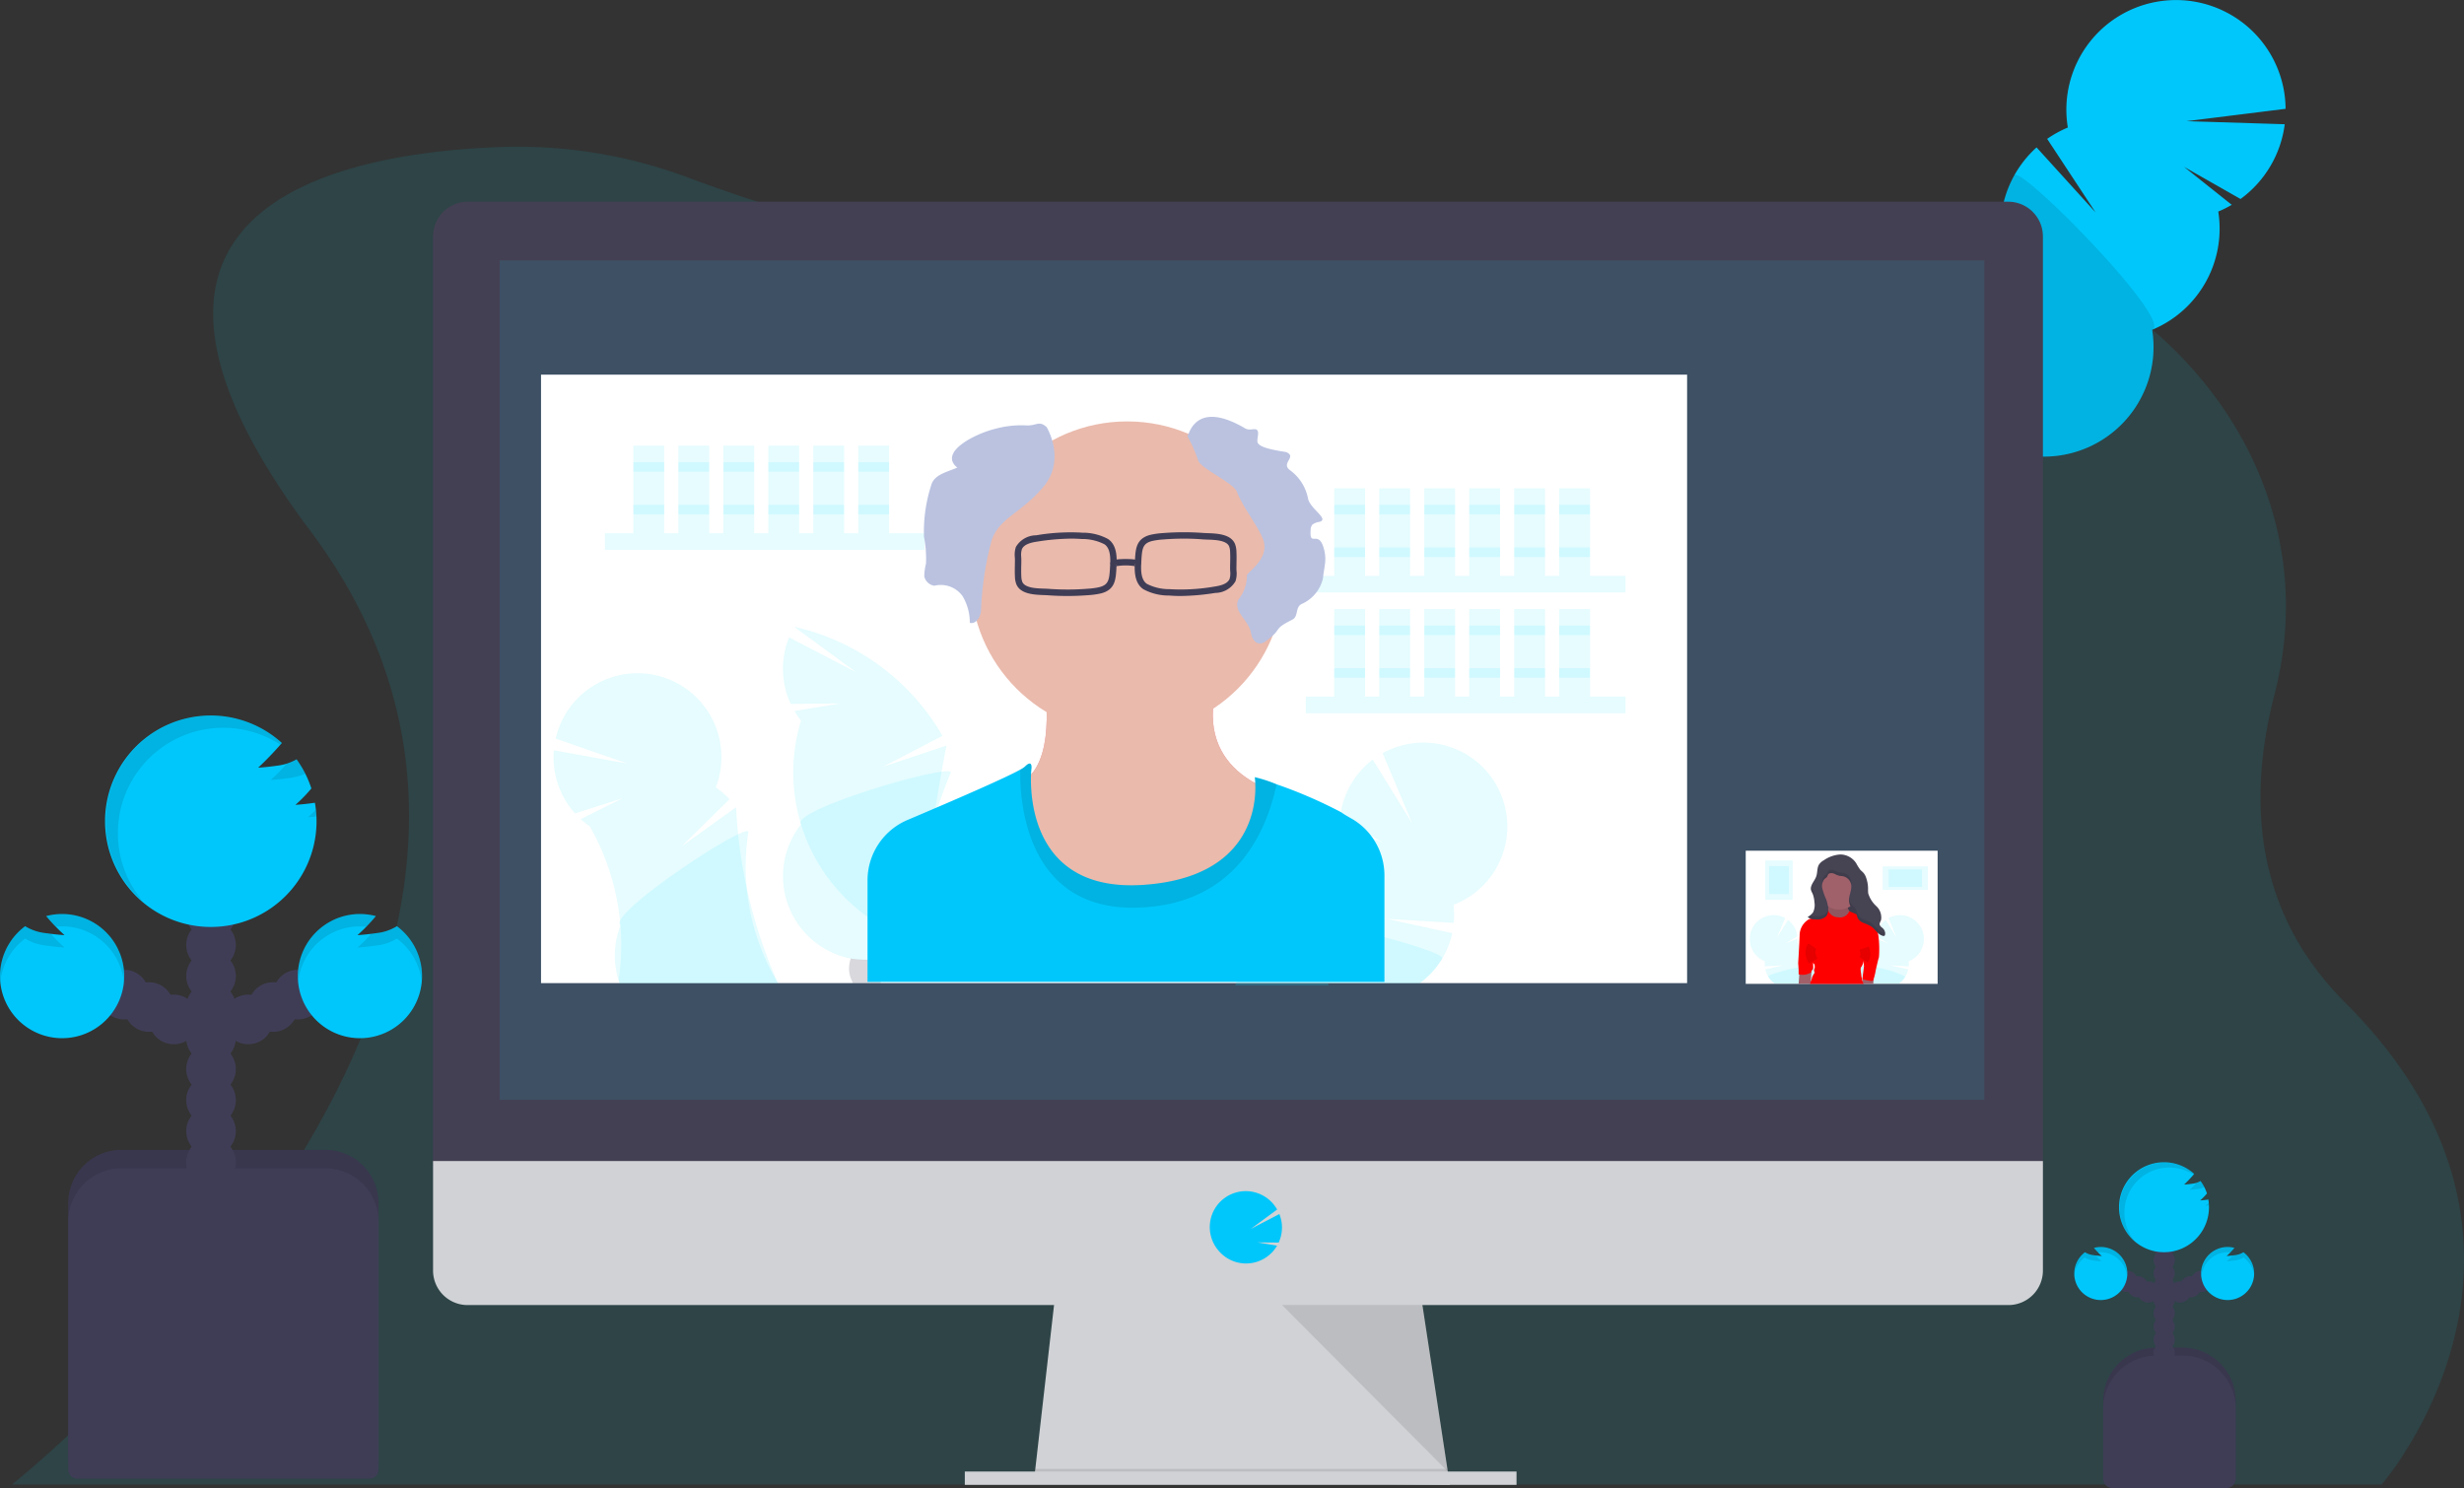 <?xml version="1.0" encoding="UTF-8"?> <svg xmlns="http://www.w3.org/2000/svg" width="248" height="149.79" viewBox="0 0 248 149.79"><rect x="0" y="0" width="248" height="149.79" fill="#333333" stroke="none"/><g id="Group_1467" data-name="Group 1467" transform="translate(-340.582 -961.8)"><path id="Path_316" data-name="Path 316" d="M590.367,1155.541a40.554,40.554,0,0,1-3.522,6.764,29.239,29.239,0,0,1-2.133,2.932l-.024.028H346.182l.043-.03c.215-.167,1.474-1.187,3.434-2.932,1.406-1.253,3.17-2.88,5.151-4.837,16.2-15.935,47.321-53.652,21.4-88.2-24.094-32.121,1.848-37.952,18.961-38.63a48.989,48.989,0,0,1,19.287,3.152,171.174,171.174,0,0,0,41.179,9.722q.927.105,1.871.2a180.324,180.324,0,0,0,30,.543h0c.294-.015.59-.037.888-.058a178.511,178.511,0,0,0,29.341-4.541c.625-.152,1.24-.3,1.854-.429,32.112-7.43,61.715,17.892,54.315,46.51-2.738,10.583-2.043,21.867,7.082,30.992C595.917,1131.626,594.1,1146.3,590.367,1155.541Z" transform="translate(-4.398 -54.03)" fill="#01e2ff" opacity="0.1" style="isolation: isolate"></path><ellipse id="Ellipse_85" data-name="Ellipse 85" cx="3.015" cy="2.303" rx="3.015" ry="2.303" transform="translate(529.748 1021.713) rotate(-60.79)" fill="#3f3d56"></ellipse><ellipse id="Ellipse_86" data-name="Ellipse 86" cx="3.015" cy="2.303" rx="3.015" ry="2.303" transform="translate(531.545 1018.496) rotate(-60.79)" fill="#3f3d56"></ellipse><ellipse id="Ellipse_87" data-name="Ellipse 87" cx="3.015" cy="2.303" rx="3.015" ry="2.303" transform="translate(533.345 1015.28) rotate(-60.79)" fill="#3f3d56"></ellipse><ellipse id="Ellipse_88" data-name="Ellipse 88" cx="3.015" cy="2.303" rx="3.015" ry="2.303" transform="translate(535.142 1012.061) rotate(-60.79)" fill="#3f3d56"></ellipse><ellipse id="Ellipse_89" data-name="Ellipse 89" cx="3.015" cy="2.303" rx="3.015" ry="2.303" transform="translate(536.939 1008.846) rotate(-60.79)" fill="#3f3d56"></ellipse><ellipse id="Ellipse_90" data-name="Ellipse 90" cx="3.015" cy="2.303" rx="3.015" ry="2.303" transform="translate(538.738 1005.629) rotate(-60.79)" fill="#3f3d56"></ellipse><ellipse id="Ellipse_91" data-name="Ellipse 91" cx="3.015" cy="2.303" rx="3.015" ry="2.303" transform="translate(540.538 1002.413) rotate(-60.79)" fill="#3f3d56"></ellipse><path id="Path_317" data-name="Path 317" d="M1276.312,983.1a11.216,11.216,0,0,0,1.365-.682l-4.8-3.822,5.685,3.236a11.055,11.055,0,0,0,4.449-7.526l-9.887-.309,9.973-1.243a11.033,11.033,0,1,0-21.918,1.884,11.1,11.1,0,0,0-2.08,1.142l4.87,7.4-5.938-6.541a11.035,11.035,0,0,0-3.5,9.911A11.031,11.031,0,1,0,1269.667,995a11.028,11.028,0,0,0,6.653-11.906Z" transform="translate(-712.471 0)" fill="#00c7fb"></path><path id="Path_318" data-name="Path 318" d="M1255.786,1043.774a11,11,0,0,0-1.257,7.106,11.031,11.031,0,1,0,15.138,8.462C1271.863,1058.425,1256.392,1042.7,1255.786,1043.774Z" transform="translate(-712.471 -64.34)" opacity="0.1" style="isolation: isolate"></path><path id="Path_319" data-name="Path 319" d="M1332.337,1593.926h2.6a5.365,5.365,0,0,1,5.365,5.365v7.964h-13.329v-7.964A5.365,5.365,0,0,1,1332.337,1593.926Z" transform="translate(-774.701 -496.465)" fill="#3f3d56"></path><path id="Path_320" data-name="Path 320" d="M1332.337,1593.926h2.6a5.365,5.365,0,0,1,5.365,5.365v7.964h-13.329v-7.964A5.365,5.365,0,0,1,1332.337,1593.926Z" transform="translate(-774.701 -496.465)" opacity="0.1" style="isolation: isolate"></path><circle id="Ellipse_92" data-name="Ellipse 92" cx="1.067" cy="1.067" r="1.067" transform="translate(557.338 1098.261)" fill="#3f3d56"></circle><circle id="Ellipse_93" data-name="Ellipse 93" cx="1.067" cy="1.067" r="1.067" transform="translate(557.338 1096.928)" fill="#3f3d56"></circle><circle id="Ellipse_94" data-name="Ellipse 94" cx="1.067" cy="1.067" r="1.067" transform="translate(557.338 1095.594)" fill="#3f3d56"></circle><circle id="Ellipse_95" data-name="Ellipse 95" cx="1.067" cy="1.067" r="1.067" transform="translate(557.338 1094.261)" fill="#3f3d56"></circle><circle id="Ellipse_96" data-name="Ellipse 96" cx="1.067" cy="1.067" r="1.067" transform="translate(557.338 1092.928)" fill="#3f3d56"></circle><circle id="Ellipse_97" data-name="Ellipse 97" cx="1.067" cy="1.067" r="1.067" transform="translate(557.338 1091.595)" fill="#3f3d56"></circle><circle id="Ellipse_98" data-name="Ellipse 98" cx="1.067" cy="1.067" r="1.067" transform="translate(557.338 1090.263)" fill="#3f3d56"></circle><circle id="Ellipse_99" data-name="Ellipse 99" cx="1.067" cy="1.067" r="1.067" transform="translate(558.78 1092.743) rotate(-80.783)" fill="#3f3d56"></circle><circle id="Ellipse_100" data-name="Ellipse 100" cx="1.067" cy="1.067" r="1.067" transform="translate(560.003 1090.263)" fill="#3f3d56"></circle><circle id="Ellipse_101" data-name="Ellipse 101" cx="1.067" cy="1.067" r="1.067" transform="translate(561.07 1089.728)" fill="#3f3d56"></circle><circle id="Ellipse_102" data-name="Ellipse 102" cx="1.067" cy="1.067" r="1.067" transform="translate(557.338 1088.93)" fill="#3f3d56"></circle><circle id="Ellipse_103" data-name="Ellipse 103" cx="1.067" cy="1.067" r="1.067" transform="translate(557.338 1087.597)" fill="#3f3d56"></circle><circle id="Ellipse_104" data-name="Ellipse 104" cx="1.067" cy="1.067" r="1.067" transform="translate(557.338 1086.262)" fill="#3f3d56"></circle><circle id="Ellipse_105" data-name="Ellipse 105" cx="1.067" cy="1.067" r="1.067" transform="translate(557.338 1084.93)" fill="#3f3d56"></circle><path id="Path_321" data-name="Path 321" d="M1343.362,1510.721q-.4.058-.8.084a6.152,6.152,0,0,0,.687-.7,4.506,4.506,0,0,0-.644-1.251,2.219,2.219,0,0,1-.858.272c-.264.039-.53.067-.8.084a14.221,14.221,0,0,0,1.019-1.073,4.528,4.528,0,1,0,1.487,3.35,4.409,4.409,0,0,0-.069-.779Z" transform="translate(-780.537 -428.163)" fill="#00c7fb"></path><path id="Path_322" data-name="Path 322" d="M1377.16,1547.252a2.1,2.1,0,0,1-.9.3c-.264.039-.53.066-.8.084a7.8,7.8,0,0,0,.79-.82,2.768,2.768,0,0,0-.682-.09,2.67,2.67,0,1,0,1.586.526Z" transform="translate(-810.772 -459.395)" fill="#00c7fb"></path><circle id="Ellipse_106" data-name="Ellipse 106" cx="1.067" cy="1.067" r="1.067" transform="translate(555.737 1090.795)" fill="#3f3d56"></circle><circle id="Ellipse_107" data-name="Ellipse 107" cx="1.067" cy="1.067" r="1.067" transform="translate(554.67 1090.263)" fill="#3f3d56"></circle><circle id="Ellipse_108" data-name="Ellipse 108" cx="1.067" cy="1.067" r="1.067" transform="translate(553.606 1089.728)" fill="#3f3d56"></circle><path id="Path_323" data-name="Path 323" d="M1314.434,1547.252a2.1,2.1,0,0,0,.9.3c.264.039.53.066.8.084a7.8,7.8,0,0,1-.79-.82,2.769,2.769,0,0,1,.682-.09,2.67,2.67,0,1,1-1.586.526Z" transform="translate(-764.007 -459.395)" fill="#00c7fb"></path><path id="Path_324" data-name="Path 324" d="M1332.337,1597.656h2.6a5.365,5.365,0,0,1,5.365,5.365v7.054a.91.91,0,0,1-.91.91h-11.509a.91.91,0,0,1-.91-.91v-7.054A5.365,5.365,0,0,1,1332.337,1597.656Z" transform="translate(-774.701 -499.395)" fill="#3f3d56"></path><g id="Group_1457" data-name="Group 1457" transform="translate(553.909 1078.835)" opacity="0.1"><path id="Path_325" data-name="Path 325" d="M1375.267,1525.846a3.435,3.435,0,0,1-.345.326,3.419,3.419,0,0,0,.365-.032C1375.282,1526.041,1375.278,1525.943,1375.267,1525.846Z" transform="translate(-1366.27 -1521.831)"></path><path id="Path_326" data-name="Path 326" d="M1367.472,1516.655c.266-.017.532-.045.8-.084a2.5,2.5,0,0,0,.693-.189,4.855,4.855,0,0,0-.373-.616,1.613,1.613,0,0,1-.429.182A6.348,6.348,0,0,1,1367.472,1516.655Z" transform="translate(-1360.419 -1513.914)"></path><path id="Path_327" data-name="Path 327" d="M1335.1,1512.169a4.524,4.524,0,0,1,6.975-3.811l.069-.073a4.528,4.528,0,0,0-6.02,6.766l.05.044A4.507,4.507,0,0,1,1335.1,1512.169Z" transform="translate(-1334.606 -1507.139)"></path></g><g id="Group_1458" data-name="Group 1458" transform="translate(562.141 1087.331)" opacity="0.1"><path id="Path_328" data-name="Path 328" d="M1384.862,1550.071c.266-.019.532-.047.8-.086a2.1,2.1,0,0,0,.9-.3,2.659,2.659,0,0,1,1.073,1.889,2.387,2.387,0,0,0,.015-.283,2.658,2.658,0,0,0-1.073-2.146,2.094,2.094,0,0,1-.9.3l-.215.026A5.252,5.252,0,0,1,1384.862,1550.071Z" transform="translate(-1382.308 -1548.627)"></path><path id="Path_329" data-name="Path 329" d="M1375.627,1547.258a1.234,1.234,0,0,1,.266.019c.14-.148.277-.307.416-.461a2.758,2.758,0,0,0-.682-.09,2.666,2.666,0,0,0-2.665,2.666h0a1.8,1.8,0,0,0,.013.266A2.667,2.667,0,0,1,1375.627,1547.258Z" transform="translate(-1372.962 -1546.726)"></path></g><g id="Group_1459" data-name="Group 1459" transform="translate(549.331 1087.331)" opacity="0.1"><path id="Path_330" data-name="Path 330" d="M1316.053,1550.071c-.266-.019-.532-.047-.8-.086a2.1,2.1,0,0,1-.9-.3,2.66,2.66,0,0,0-1.073,1.889,2.467,2.467,0,0,1-.015-.283,2.66,2.66,0,0,1,1.073-2.146,2.1,2.1,0,0,0,.9.3l.215.026A5.514,5.514,0,0,0,1316.053,1550.071Z" transform="translate(-1313.272 -1548.627)"></path><path id="Path_331" data-name="Path 331" d="M1323.234,1547.258a1.236,1.236,0,0,0-.266.019c-.139-.148-.277-.307-.416-.461a2.76,2.76,0,0,1,.682-.09,2.665,2.665,0,0,1,2.665,2.666,1.8,1.8,0,0,1-.013.266A2.667,2.667,0,0,0,1323.234,1547.258Z" transform="translate(-1320.56 -1546.726)"></path></g><path id="Path_332" data-name="Path 332" d="M377.947,1501.156h20.5a5.365,5.365,0,0,1,5.365,5.365v25.858H372.582v-25.858A5.365,5.365,0,0,1,377.947,1501.156Z" transform="translate(-25.133 -423.605)" fill="#3f3d56"></path><path id="Path_333" data-name="Path 333" d="M377.947,1501.156h20.5a5.365,5.365,0,0,1,5.365,5.365v25.858H372.582v-25.858A5.365,5.365,0,0,1,377.947,1501.156Z" transform="translate(-25.133 -423.605)" opacity="0.1" style="isolation: isolate"></path><circle id="Ellipse_109" data-name="Ellipse 109" cx="2.498" cy="2.498" r="2.498" transform="translate(359.324 1079.416)" fill="#3f3d56"></circle><circle id="Ellipse_110" data-name="Ellipse 110" cx="2.498" cy="2.498" r="2.498" transform="translate(359.324 1076.294)" fill="#3f3d56"></circle><circle id="Ellipse_111" data-name="Ellipse 111" cx="2.498" cy="2.498" r="2.498" transform="translate(359.324 1073.169)" fill="#3f3d56"></circle><circle id="Ellipse_112" data-name="Ellipse 112" cx="2.498" cy="2.498" r="2.498" transform="translate(359.324 1070.047)" fill="#3f3d56"></circle><circle id="Ellipse_113" data-name="Ellipse 113" cx="2.498" cy="2.498" r="2.498" transform="translate(359.324 1066.922)" fill="#3f3d56"></circle><circle id="Ellipse_114" data-name="Ellipse 114" cx="2.498" cy="2.498" r="2.498" transform="translate(359.324 1063.799)" fill="#3f3d56"></circle><circle id="Ellipse_115" data-name="Ellipse 115" cx="2.498" cy="2.498" r="2.498" transform="translate(359.324 1060.677)" fill="#3f3d56"></circle><circle id="Ellipse_116" data-name="Ellipse 116" cx="2.498" cy="2.498" r="2.498" transform="translate(362.837 1062.184) rotate(-5.655)" fill="#3f3d56"></circle><circle id="Ellipse_117" data-name="Ellipse 117" cx="2.498" cy="2.498" r="2.498" transform="translate(365.569 1060.677)" fill="#3f3d56"></circle><circle id="Ellipse_118" data-name="Ellipse 118" cx="2.498" cy="2.498" r="2.498" transform="translate(368.069 1059.425)" fill="#3f3d56"></circle><circle id="Ellipse_119" data-name="Ellipse 119" cx="2.498" cy="2.498" r="2.498" transform="translate(359.324 1057.552)" fill="#3f3d56"></circle><circle id="Ellipse_120" data-name="Ellipse 120" cx="2.498" cy="2.498" r="2.498" transform="translate(359.324 1054.429)" fill="#3f3d56"></circle><circle id="Ellipse_121" data-name="Ellipse 121" cx="2.498" cy="2.498" r="2.498" transform="translate(359.324 1051.305)" fill="#3f3d56"></circle><circle id="Ellipse_122" data-name="Ellipse 122" cx="2.498" cy="2.498" r="2.498" transform="translate(359.324 1048.182)" fill="#3f3d56"></circle><path id="Path_334" data-name="Path 334" d="M410.877,1306.211q-.929.135-1.867.2a14.544,14.544,0,0,0,1.607-1.651,10.589,10.589,0,0,0-1.489-2.932,5.088,5.088,0,0,1-2,.644c-.618.09-1.243.157-1.867.2a33.668,33.668,0,0,0,2.389-2.49,10.643,10.643,0,1,0,3.324,6.022Z" transform="translate(-38.696 -263.589)" fill="#00c7fb"></path><path id="Path_335" data-name="Path 335" d="M490.218,1391.754a4.916,4.916,0,0,1-2.1.7c-.62.092-1.243.157-1.867.2a17.572,17.572,0,0,0,1.85-1.919,6.251,6.251,0,1,0,2.118,1.019Z" transform="translate(-109.689 -336.716)" fill="#00c7fb"></path><circle id="Ellipse_123" data-name="Ellipse 123" cx="2.498" cy="2.498" r="2.498" transform="translate(355.575 1061.926)" fill="#3f3d56"></circle><circle id="Ellipse_124" data-name="Ellipse 124" cx="2.498" cy="2.498" r="2.498" transform="translate(353.077 1060.677)" fill="#3f3d56"></circle><circle id="Ellipse_125" data-name="Ellipse 125" cx="2.498" cy="2.498" r="2.498" transform="translate(350.579 1059.425)" fill="#3f3d56"></circle><path id="Path_336" data-name="Path 336" d="M343.123,1391.754a4.915,4.915,0,0,0,2.1.7c.618.092,1.24.157,1.865.2a17.575,17.575,0,0,1-1.85-1.919,6.251,6.251,0,1,1-2.118,1.019Z" transform="translate(-0.008 -336.716)" fill="#00c7fb"></path><path id="Path_337" data-name="Path 337" d="M377.947,1509.846h20.5a5.365,5.365,0,0,1,5.365,5.365v24.961a.91.91,0,0,1-.91.91H373.5a.91.91,0,0,1-.914-.906v-24.966A5.365,5.365,0,0,1,377.947,1509.846Z" transform="translate(-25.133 -430.43)" fill="#3f3d56"></path><g id="Group_1460" data-name="Group 1460" transform="translate(351.23 1033.845)" opacity="0.1"><path id="Path_338" data-name="Path 338" d="M485.749,1341.576a8.044,8.044,0,0,1-.807.764c.285-.019.573-.045.858-.073C485.79,1342.035,485.775,1341.8,485.749,1341.576Z" transform="translate(-464.609 -1332.117)"></path><path id="Path_339" data-name="Path 339" d="M467.482,1320.081c.625-.043,1.247-.107,1.865-.2a5.937,5.937,0,0,0,1.627-.429,10.809,10.809,0,0,0-.876-1.447,3.68,3.68,0,0,1-1,.429A14.852,14.852,0,0,1,467.482,1320.081Z" transform="translate(-450.896 -1313.605)"></path><path id="Path_340" data-name="Path 340" d="M391.418,1309.34a10.6,10.6,0,0,1,16.343-8.93c.054-.056.107-.118.161-.172a10.61,10.61,0,0,0-14.226,15.746q.118.107.24.21A10.562,10.562,0,0,1,391.418,1309.34Z" transform="translate(-390.198 -1297.501)"></path></g><g id="Group_1461" data-name="Group 1461" transform="translate(370.563 1053.807)" opacity="0.1"><path id="Path_341" data-name="Path 341" d="M508.232,1398.4q.936-.06,1.867-.2a4.911,4.911,0,0,0,2.1-.7,6.235,6.235,0,0,1,2.5,4.423,6.541,6.541,0,0,0,.034-.659,6.223,6.223,0,0,0-2.53-5.013,4.92,4.92,0,0,1-2.1.7c-.165.024-.328.043-.491.062A12.357,12.357,0,0,1,508.232,1398.4Z" transform="translate(-502.234 -1395.025)"></path><path id="Path_342" data-name="Path 342" d="M486.527,1391.765a6.077,6.077,0,0,1,.627.043c.326-.348.644-.717.972-1.073a6.224,6.224,0,0,0-7.844,6.033c0,.215.011.429.03.625A6.247,6.247,0,0,1,486.527,1391.765Z" transform="translate(-480.282 -1390.519)"></path></g><g id="Group_1462" data-name="Group 1462" transform="translate(340.582 1053.807)" opacity="0.1"><path id="Path_343" data-name="Path 343" d="M347.08,1398.4q-.936-.06-1.865-.2a4.863,4.863,0,0,1-2.1-.7,6.236,6.236,0,0,0-2.5,4.423,6.523,6.523,0,0,1-.034-.659,6.224,6.224,0,0,1,2.532-5.013,4.92,4.92,0,0,0,2.1.7c.163.024.326.043.489.062A12.579,12.579,0,0,0,347.08,1398.4Z" transform="translate(-340.582 -1395.025)"></path><path id="Path_344" data-name="Path 344" d="M363.841,1391.765a6.076,6.076,0,0,0-.627.043c-.326-.348-.644-.717-.972-1.073a6.224,6.224,0,0,1,7.844,6.033,4.213,4.213,0,0,1-.03.625A6.247,6.247,0,0,0,363.841,1391.765Z" transform="translate(-357.594 -1390.519)"></path></g><path id="Path_345" data-name="Path 345" d="M867.411,1587.611l-41.849-.537.122-1.073,2.024-17.705H864.46l2.7,17.705.206,1.341Z" transform="translate(-380.899 -476.336)" fill="#d0d2d5"></path><path id="Path_346" data-name="Path 346" d="M867.37,1652.137H846.487l-20.924-.268.122-1.073h41.48Z" transform="translate(-380.899 -541.13)" opacity="0.1" style="isolation: isolate"></path><rect id="Rectangle_1306" data-name="Rectangle 1306" width="55.53" height="1.341" transform="translate(437.689 1109.934)" fill="#d0d2d5"></rect><path id="Path_347" data-name="Path 347" d="M705.712,1059.927a3.494,3.494,0,0,0-3.475-3.511H547.159a3.494,3.494,0,0,0-3.477,3.511h0v94h162.03Z" transform="translate(-159.513 -74.31)" fill="#444053"></path><path id="Path_348" data-name="Path 348" d="M543.682,1506.416v11.012a3.475,3.475,0,0,0,3.464,3.485H702.238a3.475,3.475,0,0,0,3.475-3.475h0v-11.022Z" transform="translate(-159.513 -427.736)" fill="#d0d2d5"></path><rect id="Rectangle_1307" data-name="Rectangle 1307" width="149.422" height="84.503" transform="translate(390.876 988.008)" fill="#01e2ff" opacity="0.1" style="isolation: isolate"></rect><path id="Path_349" data-name="Path 349" d="M911.581,1527.792a3.625,3.625,0,0,0,2.85-1.382h0a3.892,3.892,0,0,0,.281-.414l-1.987-.326,2.146.015a3.612,3.612,0,0,0,.069-2.87l-2.882,1.5,2.659-1.953a3.62,3.62,0,1,0-5.981,4.035h0A3.621,3.621,0,0,0,911.581,1527.792Z" transform="translate(-445.592 -438.801)" fill="#00c7fb"></path><path id="Path_350" data-name="Path 350" d="M941.812,1573.916l16.694,16.767-2.56-16.767Z" transform="translate(-472.2 -480.75)" opacity="0.1" style="isolation: isolate"></path><rect id="Rectangle_1308" data-name="Rectangle 1308" width="115.353" height="61.252" transform="translate(395.035 999.515)" fill="#fff"></rect><rect id="Rectangle_1309" data-name="Rectangle 1309" width="32.174" height="1.668" transform="translate(401.469 1015.482)" fill="#01e2ff" opacity="0.1" style="isolation: isolate"></rect><rect id="Rectangle_1310" data-name="Rectangle 1310" width="3.099" height="8.818" transform="translate(404.33 1006.664)" fill="#01e2ff" opacity="0.1" style="isolation: isolate"></rect><rect id="Rectangle_1311" data-name="Rectangle 1311" width="3.099" height="8.818" transform="translate(408.858 1006.664)" fill="#01e2ff" opacity="0.1" style="isolation: isolate"></rect><rect id="Rectangle_1312" data-name="Rectangle 1312" width="3.099" height="8.818" transform="translate(413.386 1006.664)" fill="#01e2ff" opacity="0.1" style="isolation: isolate"></rect><rect id="Rectangle_1313" data-name="Rectangle 1313" width="3.099" height="8.818" transform="translate(417.914 1006.664)" fill="#01e2ff" opacity="0.1" style="isolation: isolate"></rect><rect id="Rectangle_1314" data-name="Rectangle 1314" width="3.099" height="8.818" transform="translate(422.443 1006.664)" fill="#01e2ff" opacity="0.1" style="isolation: isolate"></rect><rect id="Rectangle_1315" data-name="Rectangle 1315" width="3.099" height="8.818" transform="translate(426.971 1006.664)" fill="#01e2ff" opacity="0.1" style="isolation: isolate"></rect><rect id="Rectangle_1316" data-name="Rectangle 1316" width="3.099" height="0.953" transform="translate(404.33 1008.333)" fill="#01e2ff" opacity="0.1" style="isolation: isolate"></rect><rect id="Rectangle_1317" data-name="Rectangle 1317" width="3.099" height="0.953" transform="translate(408.858 1008.333)" fill="#01e2ff" opacity="0.1" style="isolation: isolate"></rect><rect id="Rectangle_1318" data-name="Rectangle 1318" width="3.099" height="0.953" transform="translate(413.386 1008.333)" fill="#01e2ff" opacity="0.1" style="isolation: isolate"></rect><rect id="Rectangle_1319" data-name="Rectangle 1319" width="3.099" height="0.953" transform="translate(417.914 1008.333)" fill="#01e2ff" opacity="0.1" style="isolation: isolate"></rect><rect id="Rectangle_1320" data-name="Rectangle 1320" width="3.099" height="0.953" transform="translate(422.443 1008.333)" fill="#01e2ff" opacity="0.1" style="isolation: isolate"></rect><rect id="Rectangle_1321" data-name="Rectangle 1321" width="3.099" height="0.953" transform="translate(426.971 1008.333)" fill="#01e2ff" opacity="0.1" style="isolation: isolate"></rect><rect id="Rectangle_1322" data-name="Rectangle 1322" width="3.099" height="0.953" transform="translate(404.33 1012.623)" fill="#01e2ff" opacity="0.1" style="isolation: isolate"></rect><rect id="Rectangle_1323" data-name="Rectangle 1323" width="3.099" height="0.953" transform="translate(408.858 1012.623)" fill="#01e2ff" opacity="0.1" style="isolation: isolate"></rect><rect id="Rectangle_1324" data-name="Rectangle 1324" width="3.099" height="0.953" transform="translate(413.386 1012.623)" fill="#01e2ff" opacity="0.1" style="isolation: isolate"></rect><rect id="Rectangle_1325" data-name="Rectangle 1325" width="3.099" height="0.953" transform="translate(417.914 1012.623)" fill="#01e2ff" opacity="0.1" style="isolation: isolate"></rect><rect id="Rectangle_1326" data-name="Rectangle 1326" width="3.099" height="0.953" transform="translate(422.443 1012.623)" fill="#01e2ff" opacity="0.1" style="isolation: isolate"></rect><rect id="Rectangle_1327" data-name="Rectangle 1327" width="3.099" height="0.953" transform="translate(426.971 1012.623)" fill="#01e2ff" opacity="0.1" style="isolation: isolate"></rect><rect id="Rectangle_1328" data-name="Rectangle 1328" width="32.174" height="1.668" transform="translate(472.015 1019.772)" fill="#01e2ff" opacity="0.1" style="isolation: isolate"></rect><rect id="Rectangle_1329" data-name="Rectangle 1329" width="3.099" height="8.818" transform="translate(474.876 1010.954)" fill="#01e2ff" opacity="0.1" style="isolation: isolate"></rect><rect id="Rectangle_1330" data-name="Rectangle 1330" width="3.099" height="8.818" transform="translate(479.404 1010.954)" fill="#01e2ff" opacity="0.1" style="isolation: isolate"></rect><rect id="Rectangle_1331" data-name="Rectangle 1331" width="3.099" height="8.818" transform="translate(483.933 1010.954)" fill="#01e2ff" opacity="0.1" style="isolation: isolate"></rect><rect id="Rectangle_1332" data-name="Rectangle 1332" width="3.099" height="8.818" transform="translate(488.461 1010.954)" fill="#01e2ff" opacity="0.1" style="isolation: isolate"></rect><rect id="Rectangle_1333" data-name="Rectangle 1333" width="3.099" height="8.818" transform="translate(492.989 1010.954)" fill="#01e2ff" opacity="0.1" style="isolation: isolate"></rect><rect id="Rectangle_1334" data-name="Rectangle 1334" width="3.099" height="8.818" transform="translate(497.517 1010.954)" fill="#01e2ff" opacity="0.1" style="isolation: isolate"></rect><rect id="Rectangle_1335" data-name="Rectangle 1335" width="3.099" height="0.953" transform="translate(474.876 1012.623)" fill="#01e2ff" opacity="0.1" style="isolation: isolate"></rect><rect id="Rectangle_1336" data-name="Rectangle 1336" width="3.099" height="0.953" transform="translate(479.404 1012.623)" fill="#01e2ff" opacity="0.1" style="isolation: isolate"></rect><rect id="Rectangle_1337" data-name="Rectangle 1337" width="3.099" height="0.953" transform="translate(483.933 1012.623)" fill="#01e2ff" opacity="0.1" style="isolation: isolate"></rect><rect id="Rectangle_1338" data-name="Rectangle 1338" width="3.099" height="0.953" transform="translate(488.461 1012.623)" fill="#01e2ff" opacity="0.1" style="isolation: isolate"></rect><rect id="Rectangle_1339" data-name="Rectangle 1339" width="3.099" height="0.953" transform="translate(492.989 1012.623)" fill="#01e2ff" opacity="0.1" style="isolation: isolate"></rect><rect id="Rectangle_1340" data-name="Rectangle 1340" width="3.099" height="0.953" transform="translate(497.517 1012.623)" fill="#01e2ff" opacity="0.1" style="isolation: isolate"></rect><rect id="Rectangle_1341" data-name="Rectangle 1341" width="3.099" height="0.953" transform="translate(474.876 1016.913)" fill="#01e2ff" opacity="0.1" style="isolation: isolate"></rect><rect id="Rectangle_1342" data-name="Rectangle 1342" width="3.099" height="0.953" transform="translate(479.404 1016.913)" fill="#01e2ff" opacity="0.1" style="isolation: isolate"></rect><rect id="Rectangle_1343" data-name="Rectangle 1343" width="3.099" height="0.953" transform="translate(483.933 1016.913)" fill="#01e2ff" opacity="0.1" style="isolation: isolate"></rect><rect id="Rectangle_1344" data-name="Rectangle 1344" width="3.099" height="0.953" transform="translate(488.461 1016.913)" fill="#01e2ff" opacity="0.1" style="isolation: isolate"></rect><rect id="Rectangle_1345" data-name="Rectangle 1345" width="3.099" height="0.953" transform="translate(492.989 1016.913)" fill="#01e2ff" opacity="0.1" style="isolation: isolate"></rect><rect id="Rectangle_1346" data-name="Rectangle 1346" width="3.099" height="0.953" transform="translate(497.517 1016.913)" fill="#01e2ff" opacity="0.1" style="isolation: isolate"></rect><rect id="Rectangle_1347" data-name="Rectangle 1347" width="32.174" height="1.668" transform="translate(472.015 1031.927)" fill="#01e2ff" opacity="0.1" style="isolation: isolate"></rect><rect id="Rectangle_1348" data-name="Rectangle 1348" width="3.099" height="8.818" transform="translate(474.876 1023.109)" fill="#01e2ff" opacity="0.1" style="isolation: isolate"></rect><rect id="Rectangle_1349" data-name="Rectangle 1349" width="3.099" height="8.818" transform="translate(479.404 1023.109)" fill="#01e2ff" opacity="0.1" style="isolation: isolate"></rect><rect id="Rectangle_1350" data-name="Rectangle 1350" width="3.099" height="8.818" transform="translate(483.933 1023.109)" fill="#01e2ff" opacity="0.1" style="isolation: isolate"></rect><rect id="Rectangle_1351" data-name="Rectangle 1351" width="3.099" height="8.818" transform="translate(488.461 1023.109)" fill="#01e2ff" opacity="0.1" style="isolation: isolate"></rect><rect id="Rectangle_1352" data-name="Rectangle 1352" width="3.099" height="8.818" transform="translate(492.989 1023.109)" fill="#01e2ff" opacity="0.1" style="isolation: isolate"></rect><rect id="Rectangle_1353" data-name="Rectangle 1353" width="3.099" height="8.818" transform="translate(497.517 1023.109)" fill="#01e2ff" opacity="0.1" style="isolation: isolate"></rect><rect id="Rectangle_1354" data-name="Rectangle 1354" width="3.099" height="0.953" transform="translate(474.876 1024.777)" fill="#01e2ff" opacity="0.1" style="isolation: isolate"></rect><rect id="Rectangle_1355" data-name="Rectangle 1355" width="3.099" height="0.953" transform="translate(479.404 1024.777)" fill="#01e2ff" opacity="0.1" style="isolation: isolate"></rect><rect id="Rectangle_1356" data-name="Rectangle 1356" width="3.099" height="0.953" transform="translate(483.933 1024.777)" fill="#01e2ff" opacity="0.1" style="isolation: isolate"></rect><rect id="Rectangle_1357" data-name="Rectangle 1357" width="3.099" height="0.953" transform="translate(488.461 1024.777)" fill="#01e2ff" opacity="0.1" style="isolation: isolate"></rect><rect id="Rectangle_1358" data-name="Rectangle 1358" width="3.099" height="0.953" transform="translate(492.989 1024.777)" fill="#01e2ff" opacity="0.1" style="isolation: isolate"></rect><rect id="Rectangle_1359" data-name="Rectangle 1359" width="3.099" height="0.953" transform="translate(497.517 1024.777)" fill="#01e2ff" opacity="0.1" style="isolation: isolate"></rect><rect id="Rectangle_1360" data-name="Rectangle 1360" width="3.099" height="0.953" transform="translate(474.876 1029.067)" fill="#01e2ff" opacity="0.1" style="isolation: isolate"></rect><rect id="Rectangle_1361" data-name="Rectangle 1361" width="3.099" height="0.953" transform="translate(479.404 1029.067)" fill="#01e2ff" opacity="0.1" style="isolation: isolate"></rect><rect id="Rectangle_1362" data-name="Rectangle 1362" width="3.099" height="0.953" transform="translate(483.933 1029.067)" fill="#01e2ff" opacity="0.1" style="isolation: isolate"></rect><rect id="Rectangle_1363" data-name="Rectangle 1363" width="3.099" height="0.953" transform="translate(488.461 1029.067)" fill="#01e2ff" opacity="0.1" style="isolation: isolate"></rect><rect id="Rectangle_1364" data-name="Rectangle 1364" width="3.099" height="0.953" transform="translate(492.989 1029.067)" fill="#01e2ff" opacity="0.1" style="isolation: isolate"></rect><rect id="Rectangle_1365" data-name="Rectangle 1365" width="3.099" height="0.953" transform="translate(497.517 1029.067)" fill="#01e2ff" opacity="0.1" style="isolation: isolate"></rect><path id="Path_351" data-name="Path 351" d="M709.6,1249.76a8.5,8.5,0,0,1-.657-.966l4.633-.76-5.02.041a8.462,8.462,0,0,1-.161-6.692l6.721,3.487-6.2-4.556a23.04,23.04,0,0,1,14.917,10.979l-6.009,3.123,6.41-2.146a195.051,195.051,0,0,0-2.775,19.786,17.859,17.859,0,0,1-11.859-22.3Z" transform="translate(-288.395 -215.418)" fill="#01e2ff" opacity="0.1" style="isolation: isolate"></path><path id="Path_352" data-name="Path 352" d="M724.706,1323.69a40.808,40.808,0,0,0-3.222,17.078,8.445,8.445,0,0,1-11.859-11.859C708.494,1327.474,724.706,1322.741,724.706,1323.69Z" transform="translate(-288.423 -284.127)" fill="#01e2ff" opacity="0.1" style="isolation: isolate"></path><path id="Path_353" data-name="Path 353" d="M741.936,1413.812c.015.024.026.047.041.071H739.11c.015-.024.026-.047.041-.071a2.792,2.792,0,0,1-.369-1.412,2.909,2.909,0,0,1,.174-.994h0c.159.026.356.054.584.077a10.048,10.048,0,0,0,2,0c.189-.019.388-.047.59-.077a.088.088,0,0,1,0,.015,2.857,2.857,0,0,1,.169.979A2.789,2.789,0,0,1,741.936,1413.812Z" transform="translate(-312.742 -353.116)" fill="#3f3d56" opacity="0.2" style="isolation: isolate"></path><path id="Path_354" data-name="Path 354" d="M622.827,1308.81H606.882c-.036-.092-.069-.189-.1-.283a24.087,24.087,0,0,0-2.9-15.5,8.761,8.761,0,0,1-.914-.73l4.2-2.095-4.775,1.515a8.454,8.454,0,0,1-2.129-6.348l7.451,1.346-7.267-2.524a8.445,8.445,0,1,1,16.113,4.912,8.6,8.6,0,0,1,1.376,1.187l-4.824,4.76,5.492-3.949a49.208,49.208,0,0,0,4.213,17.705Z" transform="translate(-203.936 -248.039)" fill="#01e2ff" opacity="0.1" style="isolation: isolate"></path><path id="Path_355" data-name="Path 355" d="M645.379,1366.946H629.434c-.036-.092-.069-.189-.1-.283a8.4,8.4,0,0,1,.187-5.52c-1.5-1.041,12.589-10.346,12.877-9.443a22.744,22.744,0,0,0,2.979,15.246Z" transform="translate(-226.488 -306.175)" fill="#01e2ff" opacity="0.1" style="isolation: isolate"></path><path id="Path_356" data-name="Path 356" d="M946.081,1322.912a8.4,8.4,0,0,1-4.228,3.554,8.7,8.7,0,0,1,.036,1.818l-6.764-.406,6.606,1.444a8.464,8.464,0,0,1-3.26,5.03h-9.207v.238h-9.372c.019-.082.039-.161.06-.238a47.2,47.2,0,0,0,10.516-14.694,8.464,8.464,0,0,1-.071-1.165l4.367,1.717-4.318-2.537a8.465,8.465,0,0,1,3.286-5.825l3.979,6.438-2.981-7.082a8.443,8.443,0,0,1,11.349,11.714Z" transform="translate(-454.984 -273.582)" fill="#01e2ff" opacity="0.1" style="isolation: isolate"></path><path id="Path_357" data-name="Path 357" d="M940.722,1397.876a8.325,8.325,0,0,1-2.251,2.479h-9.207v.238h-9.372c.019-.082.039-.161.06-.238a8.476,8.476,0,0,1,5.151-5.732c-.079-.616,1.74-.532,4.163-.125C934,1395.292,941.044,1397.338,940.722,1397.876Z" transform="translate(-454.984 -339.584)" fill="#01e2ff" opacity="0.1" style="isolation: isolate"></path><rect id="Rectangle_1366" data-name="Rectangle 1366" width="19.315" height="13.402" transform="translate(516.289 1047.439)" fill="#fff"></rect><path id="Path_358" data-name="Path 358" d="M1214.023,1394.7a2.383,2.383,0,0,1-1.2,1.011,2.443,2.443,0,0,1,.011.517l-1.931-.116,1.88.412a2.419,2.419,0,0,1-.927,1.429h-2.614v.069h-2.665a.1.1,0,0,1,.017-.069,2.365,2.365,0,0,1,.262-.62,6.877,6.877,0,0,0,2.728-3.56,2.183,2.183,0,0,1-.019-.33l1.243.489-1.23-.721a2.4,2.4,0,0,1,.938-1.659l1.131,1.833-.848-2.017a2.4,2.4,0,0,1,3.219,3.333Z" transform="translate(-680.14 -337.145)" fill="#01e2ff" opacity="0.1" style="isolation: isolate"></path><path id="Path_359" data-name="Path 359" d="M1212.5,1416.023a2.36,2.36,0,0,1-.644.7h-2.616v.069h-2.665a.1.1,0,0,1,.017-.069,2.365,2.365,0,0,1,.262-.62,2.391,2.391,0,0,1,1.2-1.011c-.021-.174.5-.15,1.185-.034A10.46,10.46,0,0,1,1212.5,1416.023Z" transform="translate(-680.14 -355.915)" fill="#01e2ff" opacity="0.1" style="isolation: isolate"></path><path id="Path_360" data-name="Path 360" d="M1161.574,1394.7a2.384,2.384,0,0,0,1.2,1.011,2.468,2.468,0,0,0-.011.517l1.932-.116-1.88.412a2.42,2.42,0,0,0,.927,1.429h2.62v.069h2.667a.4.4,0,0,0-.017-.069,2.509,2.509,0,0,0-.262-.62,6.86,6.86,0,0,1-2.73-3.56,2.414,2.414,0,0,0,.022-.33l-1.243.489,1.228-.721a2.4,2.4,0,0,0-.938-1.659l-1.131,1.833.848-2.017a2.4,2.4,0,0,0-3.219,3.333Z" transform="translate(-644.551 -337.145)" fill="#01e2ff" opacity="0.1" style="isolation: isolate"></path><path id="Path_361" data-name="Path 361" d="M1169.829,1416.023a2.365,2.365,0,0,0,.644.7h2.62v.069h2.667a.417.417,0,0,0-.017-.069,2.507,2.507,0,0,0-.262-.62,2.4,2.4,0,0,0-1.2-1.011c.021-.174-.5-.15-1.185-.034C1171.741,1415.289,1169.73,1415.87,1169.829,1416.023Z" transform="translate(-651.28 -355.915)" fill="#01e2ff" opacity="0.1" style="isolation: isolate"></path><rect id="Rectangle_1367" data-name="Rectangle 1367" width="4.316" height="4.807" transform="translate(523.539 1050.392)" fill="#464353"></rect><rect id="Rectangle_1368" data-name="Rectangle 1368" width="4.316" height="4.807" transform="translate(523.539 1050.392)" opacity="0.1" style="isolation: isolate"></rect><path id="Path_362" data-name="Path 362" d="M1184.2,1416.037l-.088,1.249h1.232l.077-1.65Z" transform="translate(-662.501 -356.438)" fill="#a1616a"></path><path id="Path_363" data-name="Path 363" d="M1214.079,1416.037l-.187,1.249h1.129l.071-1.65Z" transform="translate(-685.889 -356.438)" fill="#a1616a"></path><path id="Path_364" data-name="Path 364" d="M1197.367,1385.187a2,2,0,0,1-.193.787,1.484,1.484,0,0,0,2.515.18s-.5-.429-.386-.91S1197.367,1385.187,1197.367,1385.187Z" transform="translate(-672.751 -332.389)" fill="#a1616a"></path><path id="Path_365" data-name="Path 365" d="M1197.367,1385.187a2,2,0,0,1-.193.787,1.484,1.484,0,0,0,2.515.18s-.5-.429-.386-.91S1197.367,1385.187,1197.367,1385.187Z" transform="translate(-672.751 -332.389)" opacity="0.1" style="isolation: isolate"></path><circle id="Ellipse_126" data-name="Ellipse 126" cx="2.159" cy="2.159" r="2.159" transform="translate(523.537 1049.038)" fill="#a1616a"></circle><path id="Path_366" data-name="Path 366" d="M1187.927,1388.977a1.07,1.07,0,0,1-1.041-.841,5.482,5.482,0,0,1-.567.429c-.088.03-.953.519-1.116.549a.924.924,0,0,0-.429.215,1.874,1.874,0,0,0-.715,1.4c-.03.968-.148,2.859-.148,2.859l.045.684v.446a1.566,1.566,0,0,0,1.288-.215s0-.163.09-.215.1-.268.088-.359a3.438,3.438,0,0,1,0-.4.287.287,0,0,0,.12.178.92.92,0,0,1,.03.374c-.045.088-.09.3-.045.341a.214.214,0,0,1-.03.253,1.474,1.474,0,0,0-.193.373s-.045.266-.09.3a1.234,1.234,0,0,0-.1.344h5.365a5.18,5.18,0,0,1-.214-.835c.015-.133-.133-.684-.03-.833a1.14,1.14,0,0,0,.238-.685l.06.579-.163,1.288s1,.313,1.1.118a6.9,6.9,0,0,0,.253-1.041s.238-1.073.3-1.221.193-3.125-.611-3.556a24.088,24.088,0,0,0-2.361-1.137A1,1,0,0,1,1187.927,1388.977Z" transform="translate(-662.343 -334.84)" fill="red"></path><path id="Path_367" data-name="Path 367" d="M1189.864,1405.616a1.073,1.073,0,0,0-.184.753,2.084,2.084,0,0,0,.253.747" transform="translate(-666.866 -348.568)" fill="none" stroke="#000" stroke-miterlimit="10" stroke-width="1" opacity="0.1" style="isolation: isolate"></path><path id="Path_368" data-name="Path 368" d="M1214.673,1406.566a2.267,2.267,0,0,1,.09.335,1.02,1.02,0,0,1-.142.841" transform="translate(-686.463 -349.315)" fill="none" stroke="#000" stroke-miterlimit="10" stroke-width="1" opacity="0.1" style="isolation: isolate"></path><path id="Path_369" data-name="Path 369" d="M1190.584,1364.525a.715.715,0,0,1,.5.051,2.639,2.639,0,0,0,.481.191c.112.024.215.024.339.041a1.056,1.056,0,0,1,.846.826c.1.528-.215,1.047-.215,1.586a1.327,1.327,0,0,0,.307.843,2.487,2.487,0,0,1,.429.513c.062.137.075.294.135.429a1.107,1.107,0,0,0,.609.519,4.156,4.156,0,0,1,.745.335c.429.285.682.833,1.18.951a.2.2,0,0,0,.157,0,.193.193,0,0,0,.073-.15.7.7,0,0,0-.2-.577c-.122-.122-.3-.215-.339-.38s.064-.307.12-.457a1.51,1.51,0,0,0-.455-1.412,2.9,2.9,0,0,1-.822-1.288,3.384,3.384,0,0,1-.019-.511,3.385,3.385,0,0,0-.18-1.032,1.512,1.512,0,0,0-.257-.5c-.107-.129-.245-.228-.356-.352a5.279,5.279,0,0,1-.4-.644,1.931,1.931,0,0,0-1.577-.886,3.253,3.253,0,0,0-1.685.586,1.448,1.448,0,0,0-.477.419c-.214.341-.15.792-.275,1.178s-.418.672-.521,1.049a.738.738,0,0,0-.015.341,1.758,1.758,0,0,0,.152.343,2.556,2.556,0,0,1,.191.869,1.714,1.714,0,0,1-.142,1.056,1.768,1.768,0,0,1-.536.455,1.045,1.045,0,0,0,.749.23,1.323,1.323,0,0,0,1.133-.322,1.125,1.125,0,0,0,.172-.783,3.3,3.3,0,0,0-.18-.876,6.679,6.679,0,0,1-.416-1.189,1.121,1.121,0,0,1,.214-.859c.077-.1.215-.146.279-.249C1190.414,1364.738,1190.391,1364.594,1190.584,1364.525Z" transform="translate(-665.854 -314.805)" fill="#464353"></path><g id="Group_1463" data-name="Group 1463" transform="translate(522.532 1049.354)" opacity="0.1"><path id="Path_370" data-name="Path 370" d="M1190.053,1378.28a2.558,2.558,0,0,1,.191.869c0,.094.015.191.017.287a2.947,2.947,0,0,0,0-.631,2.53,2.53,0,0,0-.191-.858,1.963,1.963,0,0,1-.152-.341.725.725,0,0,0-.015.339A1.742,1.742,0,0,0,1190.053,1378.28Z" transform="translate(-1189.571 -1375.924)"></path><path id="Path_371" data-name="Path 371" d="M1190.3,1388.544a1.337,1.337,0,0,1-1.133.324,1.675,1.675,0,0,1-.509-.077c-.082.066-.17.129-.255.189a1.045,1.045,0,0,0,.749.23,1.323,1.323,0,0,0,1.133-.322,1.072,1.072,0,0,0,.176-.732A.821.821,0,0,1,1190.3,1388.544Z" transform="translate(-1188.402 -1384.209)"></path><path id="Path_372" data-name="Path 372" d="M1222.224,1391.932a.335.335,0,0,0,.026.071c.026-.06.056-.122.079-.185a.886.886,0,0,0,.043-.442.857.857,0,0,1-.028.1C1222.288,1391.627,1222.187,1391.777,1222.224,1391.932Z" transform="translate(-1214.959 -1386.738)"></path><path id="Path_373" data-name="Path 373" d="M1198.1,1371.346a1.35,1.35,0,0,0,0-.444,1.054,1.054,0,0,0-.846-.826c-.114-.019-.228-.019-.339-.041a2.806,2.806,0,0,1-.481-.191.714.714,0,0,0-.5-.054c-.193.069-.17.215-.255.356-.062.1-.2.155-.279.249a1.111,1.111,0,0,0-.215.792.969.969,0,0,1,.2-.448c.077-.1.215-.146.279-.249.086-.144.062-.288.255-.356a.715.715,0,0,1,.5.052,2.641,2.641,0,0,0,.481.191c.112.024.215.024.339.041a1.056,1.056,0,0,1,.846.826A.861.861,0,0,1,1198.1,1371.346Z" transform="translate(-1193.724 -1369.767)"></path><path id="Path_374" data-name="Path 374" d="M1211.266,1386.334a.213.213,0,0,1-.157,0c-.5-.118-.755-.665-1.18-.951a4.451,4.451,0,0,0-.745-.335,1.1,1.1,0,0,1-.609-.517c-.06-.14-.073-.294-.135-.429a2.508,2.508,0,0,0-.429-.513,1.337,1.337,0,0,1-.309-.753,1.647,1.647,0,0,0-.019.251,1.327,1.327,0,0,0,.322.85,2.48,2.48,0,0,1,.429.513c.062.137.075.294.135.429a1.109,1.109,0,0,0,.61.519,4.142,4.142,0,0,1,.745.335c.429.285.682.833,1.18.951a.2.2,0,0,0,.157,0,.2.2,0,0,0,.073-.15.7.7,0,0,0-.013-.243A.129.129,0,0,1,1211.266,1386.334Z" transform="translate(-1203.544 -1380.031)"></path></g><rect id="Rectangle_1369" data-name="Rectangle 1369" width="2.76" height="3.942" transform="translate(518.259 1048.425)" fill="#01e2ff" opacity="0.1" style="isolation: isolate"></rect><rect id="Rectangle_1370" data-name="Rectangle 1370" width="1.97" height="2.816" transform="translate(518.654 1048.989)" fill="#01e2ff" opacity="0.1" style="isolation: isolate"></rect><rect id="Rectangle_1371" data-name="Rectangle 1371" width="4.533" height="2.365" transform="translate(530.084 1049.017)" fill="#01e2ff" opacity="0.1" style="isolation: isolate"></rect><rect id="Rectangle_1372" data-name="Rectangle 1372" width="3.35" height="1.749" transform="translate(530.677 1049.326)" fill="#01e2ff" opacity="0.1" style="isolation: isolate"></rect><path id="Path_375" data-name="Path 375" d="M820.61,1278.388s1.4,7.547-1.721,10.012,2.642,17.235,12.144,15.51,13.374-14.114,13.374-14.114-9.518-1.97-5.989-11.982Z" transform="translate(-374.989 -248.194)" fill="#ee8e9e"></path><path id="Path_376" data-name="Path 376" d="M820.61,1278.388s1.4,7.547-1.721,10.012,2.642,17.235,12.144,15.51,13.374-14.114,13.374-14.114-9.518-1.97-5.989-11.982Z" transform="translate(-374.989 -248.194)" fill="#eabaac"></path><circle id="Ellipse_127" data-name="Ellipse 127" cx="15.756" cy="15.756" r="15.756" transform="translate(438.277 1004.222)" fill="#eabaac"></circle><path id="Path_377" data-name="Path 377" d="M799.471,1331.228v10.71H747.446v-10.223a6.6,6.6,0,0,1,4.027-6.076l1.491-.634c3.774-1.608,8.359-3.6,9.857-4.434a2.46,2.46,0,0,0,.46-.3c.819-.819.656.245.656.245s-.022.2-.038.555c-.091,2.412.257,11.888,11.363,11.1,10.835-.755,11.322-8.083,11.212-10.238a5.835,5.835,0,0,0-.049-.6,14,14,0,0,1,2.193.717,46.006,46.006,0,0,1,6.5,2.815c.279.2.619.4.989.608a6.5,6.5,0,0,1,1.17.834A6.607,6.607,0,0,1,799.471,1331.228Z" transform="translate(-319.547 -281.297)" fill="#00c7fb"></path><path id="Path_378" data-name="Path 378" d="M844.853,1322.054c-.917,4.249-3.8,12.208-14.174,12.416-11.057.219-11.7-10.778-11.627-13.9a2.217,2.217,0,0,0,.464-.3c.823-.819.657.245.657.245s-1.393,12.555,11.322,11.653,11.151-10.831,11.151-10.831A15.456,15.456,0,0,1,844.853,1322.054Z" transform="translate(-375.782 -281.297)" opacity="0.1" style="isolation: isolate"></path><path id="Path_379" data-name="Path 379" d="M903.516,1173.326a3.826,3.826,0,0,1-.838,2.386c-.639,1.2,1.031,2.075,1.249,3.414.076.424.33.992.846,1.034a.993.993,0,0,0,.647-.24c1.8-1.3.589-1.12,2.64-2.144.685-.342.282-1.239.952-1.586a3.733,3.733,0,0,0,2.16-2.608c.123-1.273.44-1.865.028-3.159-.545-1.648-1.4.062-1.274-1.669a.842.842,0,0,1,.194-.576,1.624,1.624,0,0,1,.693-.26c1.052-.285-1.014-1.337-1.163-2.416a4.612,4.612,0,0,0-1.8-2.786c-.967-.725.733-1.314-.366-1.817-.787-.146-2.888-.4-2.918-1.076-.013-.3.085-.593.072-.9-.1-.643-.679-.106-1.262-.393-3.231-1.915-5.067-1.367-5.783.645-.234.125.279.4,1.021,2.576.274.8,3.577,2.265,3.9,3.149.5,1.386,2.161,3.528,2.626,4.778C905.878,1171.66,903.459,1173.016,903.516,1173.326Z" transform="translate(-437.43 -153.584)" fill="#bac2e0"></path><path id="Path_380" data-name="Path 380" d="M786.142,1160.868c-.777-.693-.987-.13-2.027-.168a9.908,9.908,0,0,0-3.174.347c-1.97.48-5.722,2.34-3.793,3.9-1.177.491-2.358.73-2.634,1.8a15.123,15.123,0,0,0-.717,5.174,11.353,11.353,0,0,1,.2,2.691,5.8,5.8,0,0,0-.173,1.287,1.234,1.234,0,0,0,1.008.939,2.7,2.7,0,0,1,2.842,1.038,5.149,5.149,0,0,1,.732,2.7c.683.144,1.068-.63,1.132-1.215a31.3,31.3,0,0,1,1.072-7.11c.8-2.3,2.955-2.674,5.23-5.408S786.142,1160.868,786.142,1160.868Z" transform="translate(-340.215 -156.073)" fill="#bac2e0"></path><g id="Group_1464" data-name="Group 1464" transform="translate(442.715 1015.379)"><path id="Path_381" data-name="Path 381" d="M821.79,1217.876c-.65,0-1.3-.023-1.946-.071-.124-.009-.268-.014-.425-.02-.95-.035-2.385-.087-2.783-1.115a2.4,2.4,0,0,1-.134-.743c-.021-.389-.014-.779-.007-1.156,0-.161.006-.322.007-.484,0-.094,0-.193-.009-.294a2.478,2.478,0,0,1,.107-1.056,2.385,2.385,0,0,1,2.04-1.171,20.407,20.407,0,0,1,4.474-.274l.167.012a5.337,5.337,0,0,1,2.579.628c1,.656.909,2.1.853,2.967l0,.058c-.07,1.083-.136,2.106-1.567,2.461h0a7.75,7.75,0,0,1-1.224.172C823.214,1217.847,822.5,1217.876,821.79,1217.876Zm.334-5.774a22.927,22.927,0,0,0-3.388.3c-.606.091-1.329.262-1.539.777a1.984,1.984,0,0,0-.06.783c.005.112.01.222.009.326,0,.165,0,.329-.007.493-.007.365-.014.743.006,1.108a1.781,1.781,0,0,0,.091.546c.245.633,1.425.676,2.206.7.165.006.318.011.449.021a25.93,25.93,0,0,0,3.977-.014,7.149,7.149,0,0,0,1.12-.155h0c.935-.232,1.006-.743,1.079-1.878l0-.058c.05-.771.126-1.935-.563-2.386a4.871,4.871,0,0,0-2.272-.524l-.168-.012C822.753,1212.112,822.438,1212.1,822.124,1212.1Z" transform="translate(-816.483 -1211.458)" fill="#3f3d56"></path></g><g id="Group_1465" data-name="Group 1465" transform="translate(454.788 1015.379)"><path id="Path_382" data-name="Path 382" d="M877.362,1217.875c-.329,0-.66-.01-.992-.035l-.164-.012a5.339,5.339,0,0,1-2.581-.628c-1-.656-.909-2.1-.853-2.966l0-.059c.07-1.083.136-2.106,1.567-2.461a7.744,7.744,0,0,1,1.224-.171,26.489,26.489,0,0,1,4.076-.015c.125.009.269.015.425.02.95.035,2.384.087,2.783,1.115a2.394,2.394,0,0,1,.134.744c.021.389.014.779.007,1.156,0,.161-.006.322-.007.483,0,.094,0,.193.009.294a2.477,2.477,0,0,1-.107,1.056,2.385,2.385,0,0,1-2.04,1.171A23.494,23.494,0,0,1,877.362,1217.875Zm.334-5.774c-.695,0-1.389.028-2.078.083a7.063,7.063,0,0,0-1.12.155h0c-.935.232-1.006.743-1.079,1.877l0,.059c-.05.771-.125,1.936.563,2.386a4.871,4.871,0,0,0,2.274.525l.166.012a19.785,19.785,0,0,0,4.332-.268c.606-.091,1.329-.262,1.539-.777a1.984,1.984,0,0,0,.06-.783c-.005-.112-.01-.222-.009-.326,0-.164,0-.328.007-.491.007-.365.014-.744-.006-1.109a1.771,1.771,0,0,0-.091-.546c-.245-.633-1.425-.676-2.206-.7-.165-.006-.318-.012-.449-.021C878.964,1212.124,878.33,1212.1,877.7,1212.1Z" transform="translate(-872.741 -1211.457)" fill="#3f3d56"></path></g><g id="Group_1466" data-name="Group 1466" transform="translate(452.334 1018.075)"><path id="Path_383" data-name="Path 383" d="M863.875,1224.756a5.781,5.781,0,0,0-2.047,0,.259.259,0,0,0,.119-.224H861.3c0-.316.259-.513,1.549-.513s1.549.2,1.549.513h-.644A.259.259,0,0,0,863.875,1224.756Z" transform="translate(-861.302 -1224.02)" fill="#3f3d56"></path></g></g></svg> 